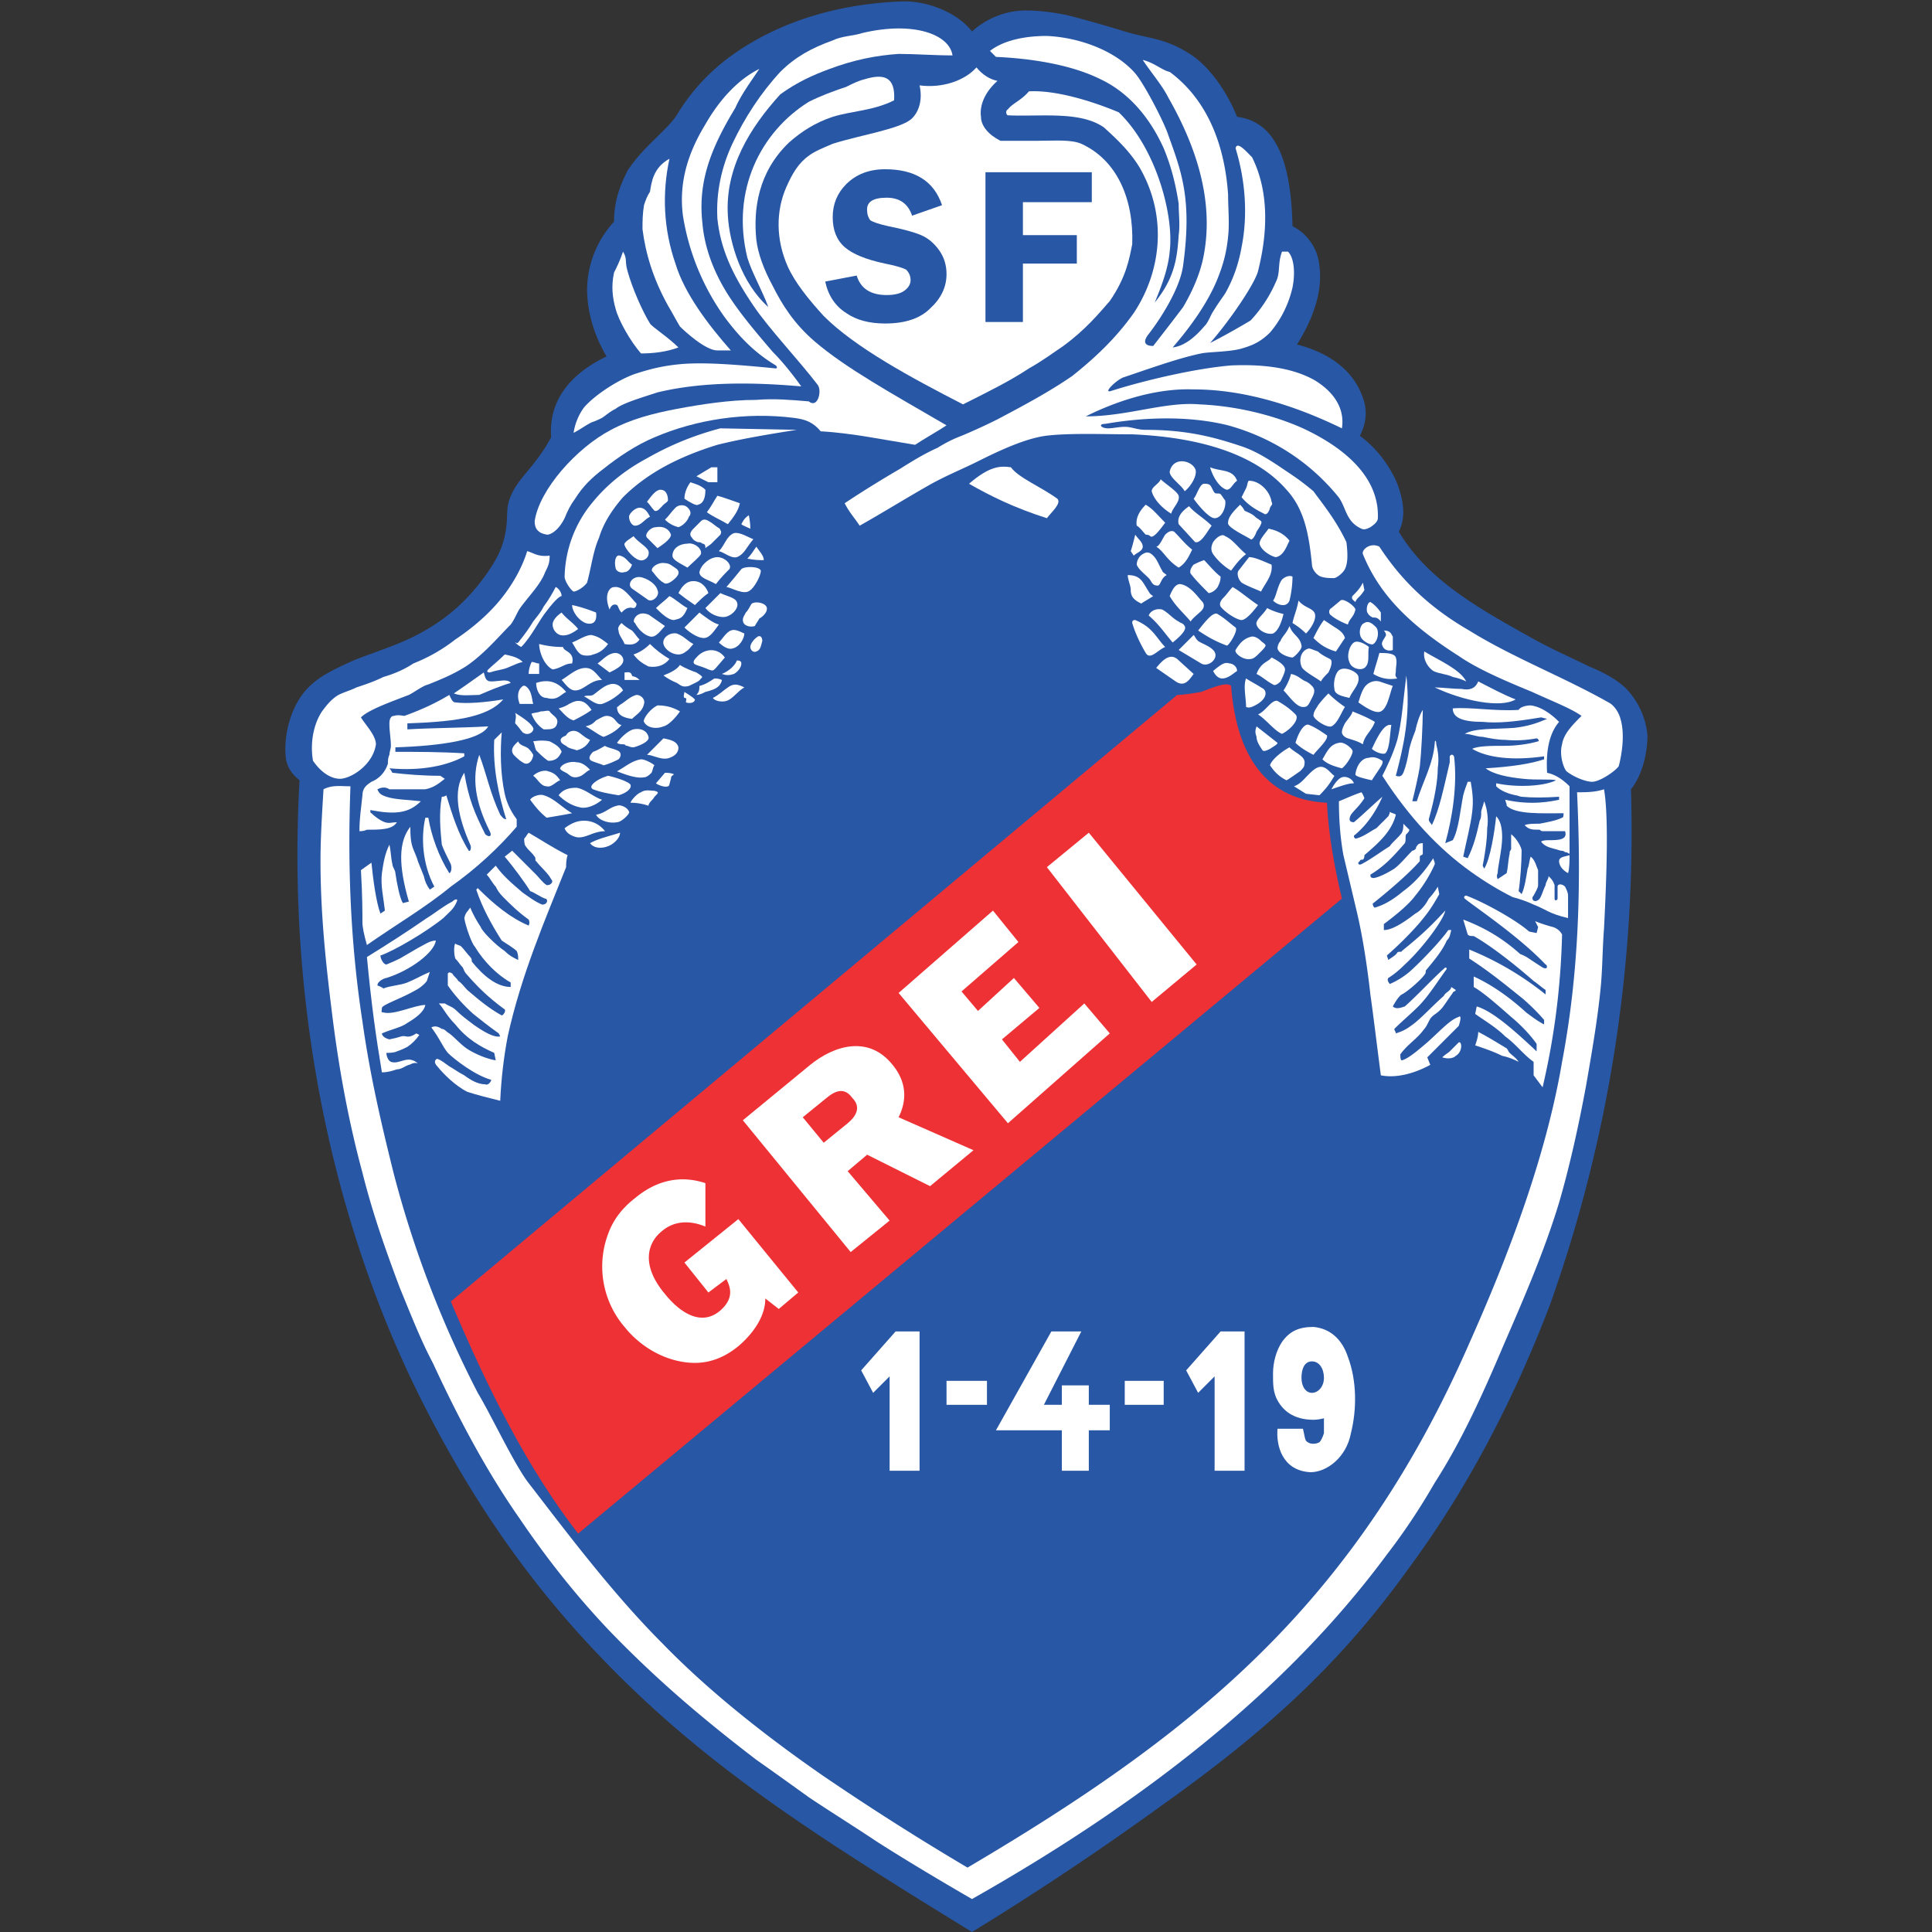 <svg viewBox="0 0 129 129" xmlns="http://www.w3.org/2000/svg"><rect x="0" y="0" width="129" height="129" fill="#333333" stroke="none"/><path d="m40.5 23.8c-2.1 1-3.9 2.7-3.7 5.4-1.2 2.2-2.3 2.7-2.8 4.2-.2.6-.1 1.1-.2 1.8-.1.9-.4 1.7-.9 2.5-1.2 1.9-2.7 3.4-4.7 4.5-1.4.8-3.1 1.3-4.6 1.9-1.1.5-2.2 1-2.9 1.7-1.4 1.3-1.8 3.6-1.6 4.9.1.5.3.9.9 1.4-.9 16 2.6 30.5 8.3 41.7 3.1 6.1 6.7 11.4 11.2 16.2 7.1 7.6 14.5 12.3 25.4 19 4.9-3 9-5.8 12.6-8.4 6.9-4.9 11.9-9.4 16.5-15.8 4-5.4 7.1-11.4 9.5-17.7a94.1 94.1 0 0 0 5.4-34.4c.8-1 1.1-2.5 1.1-3.6a5.2 5.2 0 0 0 -1.4-3.1c-.6-.6-1.5-1.1-2.5-1.5-1.2-.6-2.6-1.2-4-2-3.4-1.9-6.8-3.8-8.7-7 .5-1 .3-2.1-.1-3.2-.5-1.2-1.4-2.4-2.5-3.2.6-1.2.4-2.1.1-2.8-.6-1.5-2-2.7-4.3-3.3 1.2-1.9 1.7-3.7 1.5-5.2a3.3 3.3 0 0 0 -1.8-2.7c-.1-4.7-1.3-7-3.7-7.3-.6-1.5-1.7-3.2-3-4.1-1.8-1.2-2.9-1.1-4.5-1.6-1.3-.4-2.7-.8-3.9-1.1q-1.5-.3-2.7-.3c-1.3 0-2.6.5-3.6 1.4-1-1.3-3.1-2.1-4.8-2-4.7.2-8.4 1.6-11.1 3.5a13.4 13.4 0 0 0 -3.7 3.9c-.6 1.1-2.3 2.2-3.4 3.9-.5 1-.9 2-.9 3.4a6.8 6.8 0 0 0 -1.8 4.5c0 1.2.3 2.8 1.3 4.5z" fill="#2857a5"/><g fill="#fff"><path d="m21.6 52.7c.6-.3 1.1-.2 1.8-.2-.2 5.3 0 10.5.8 15.7.5 3.6 1.3 7 2.1 10.2a70.6 70.6 0 0 0 5.6 14.6c.9 1.5 2.3 4.5 3.3 5.9 2.4 3.1 5.6 7.4 9 10.8 3.1 3.2 6.9 6.2 10.8 8.9q4.7 3.2 9.6 6.1c11.2-6.6 19.3-12.7 25.8-21.5 3.1-4.2 5.6-8.7 7.7-13.5 2.5-5.6 5.1-12.3 6.2-18.8 1.1-5.8 1.3-11.6 1-18 .6 0 1.2 0 1.8-.2.3 1.7.2 5.4 0 9.3-.1 1.3-.1 2.5-.2 3.7-.2 2.2-.6 4.5-1 6.8-.5 2.7-1.1 5.4-1.8 7.8-1 3.3-2.4 6.5-3.7 9.5-1.4 3.3-2.8 6.4-4.6 9.2q-1.5 2.6-3.2 4.8c-6.8 9.2-16.4 16.6-27.7 23-1.9-1.1-4.1-2.4-6.3-3.8-1.5-1-3.1-2-4.6-3q-1.8-1.3-3.5-2.5c-3.4-2.6-6.5-5.2-9.7-8.5-2.2-2.3-4.2-4.8-6.1-7.6-2.1-3-4-6.5-5.8-10.4-.8-1.5-1.5-3.3-2.2-5-.9-2.4-1.8-4.9-2.5-7.7q-1.3-4.8-2-10.4c-.4-3.2-.8-6.7-.8-10.4 0-1.6.1-3.1.2-4.8zm13.6-15.9c-.4 1.3-1.2 2.6-2.1 3.6-.8.9-1.8 1.7-2.7 2.3-.9.7-1.8 1.2-2.8 1.6-.6.4-1.3.7-2 .9-.6.3-1.2.5-1.8.7-.4.2-.8.3-1.2.5-.5.3-.8.7-1.1 1.1-.6.9-.8 2.2-.6 3.3.7 1 1.4 1.2 1.8 1.2.7 0 2.2-.9 2.4-2.3 0-.6-.7-1.3-1-1.8.5-.5 1.9-1 3.2-1.5.4-.2.9-.6 1.3-.7 1-.4 1.7-.7 2.5-1.2 1.2-.8 2.2-2 3-2.8.3-.4.4-.8.7-1.2.6-.8 1.3-1.5 1.6-2.3.2-.4.3-.6.3-1.1-.8.1-1.1-.2-1.5-.3zm55.8.2c1.1 2.7 3.1 4.7 6.4 6.8 1.3.9 3.2 1.7 4.9 2.4 1.3.6 2.6 1.1 3.3 1.6-.6.6-1.2 1.2-1.3 1.9-.2.7.1 1.6.3 1.8.5.4 1.3.7 1.7.7.6 0 1.8-.9 1.8-1.1.2-.8.4-2.1.1-3.1-.1-.4-.4-.9-.8-1.1-3-1.7-6.4-3-9.3-4.8-2.6-1.5-4.5-3.3-6-5.6-.6-.3-1.2.2-1.1.5zm-37.8-8.3c-1.9.3-3.7.6-5.3 1-2.6.8-4.7 1.9-6.3 3.5-.7.8-1.3 1.7-1.6 2.7-.4.9-.5 1.9-.8 3-.2.3-.7.6-.9.6-.2-.1-.6-.7-.6-1a8 8 0 0 1 1.9-5c .9-1.1 2.1-2.1 3.6-2.9 1.4-.8 3-1.5 4.9-2z"/><path d="m37.9 57.1c-.1.3-.1.6-.1.8-1.4 3.5-3 7.2-3.9 11.3q-.4 2.1-.5 4.3c-.8-.2-1.6-.4-2.2-.6-.8-.4-1.6-1.2-2-1.7-.3-.3-.1-.5 0-.5.3.1.5.3.8.5.2.1.6.4 1 .6.4.3.9.6 1.4.6.2.1.4-.2.4-.3-1.1-.3-2.5-1.4-2.9-1.8-.4-.5-.5-.9-1.1-1.7.2-.1.4-.1.7.1.2 0 .3.2.5.3.4.3.8.8 1.3 1.1s1.2.6 1.8.7l-.1-.5c-.9-.4-1.8-.9-2.6-1.9-.6-.6-.8-1.1-1.1-1.4h.4c.3.2.5.2.8.5s.7.6 1.1.9c.7.5 1.4.9 1.8.8l-.1-.2c-.7-.5-1.2-.9-1.7-1.3q-1-.9-1.7-1.9v-.8c.1-.1.1-.1.3 0 .1.2.3.3.4.5.2.1.4.4.6.6.7.6 1.4 1.2 2.3 1.7.1 0 .3-.3.2-.4-1.1-.8-1.8-1.5-2.5-2.3-.2-.2-.2-.3-.3-.5-.2-.2-.3-.4-.5-.6-.1-.3-.1-.9 0-1 .1.1.3.1.4.2.2.2.4.5.6.7.1.1.1.2.1.3.8 1 1.7 1.7 2.6 1.7v-.3c-.9-.5-1.8-1.4-2.4-2.4-.2-.2-.6-1.3-.7-1.9.1-.4.2-.4.4-.7.2.5.5 1 .7 1.3.1.3 1 1.2 1.6 1.6.3.3.5.4.9.6 0-.2 0-.4-.1-.6-.2-.2-.7-.5-1-.7-.7-1.1-1.3-2.2-1.7-3.4l.1-.1c1.1 1.1 2.2 2 3.4 2.5q.1-.2 0-.4c-.7-.5-1.2-1-1.7-1.5-.3-.3-.4-.5-.5-.7-.2-.2-.4-.6-.6-.8l.6-.6c.5.7 1.1 1.2 1.8 1.8.3.2.8.6 1.3.8.4 0 .4-.4.2-.4-.3-.1-.7-.4-1-.5-.3-.5-1.1-1.6-1.7-2.3l.5-.4 1.6 1.6c.2.2.4.5.7.7.1 0 .2 0 .3-.1s.1-.2 0-.3c-.2-.4-.7-.8-1-1.2-.1 0 0-.2-.1-.3-.2-.3-.4-.4-.6-.7-.1-.1-.1-.4-.1-.5.1-.1.2-.3.3-.4.7.4 1.6 1 2.6 1.5zm-13.4 6.8c.3 3.2.6 5.3 1 7.7.4 0 .7-.1 1-.2.3 0 .5-.2.8-.3.1 0 .3-.2.6-.1-.7-.6-1.2.1-1.8-.1-.2-.1-.3-.4-.3-.6.2 0 .5 0 .7-.1.3-.1.5-.2.7-.3.3-.2.6-.5.8-.8l-.2-.1c-.6.4-.7.1-1 .2q-.3.1-.8.2c-.4-.1-.5-.3-.5-.4.7-.3 1.3-.4 1.7-.7.5-.3 1.1-.7 1.2-1.2-.7 0-2.1.7-2.8.5-.2 0-.1-.1-.1-.3s1.2-.6 2.1-1.1q.6-.3.9-.7l.2-.6c-.5.2-1 .5-1.5.7s-1.1.2-1.6.4c-.1-.1-.4-.2-.4-.2 0-.3.5-.5.6-.5 1.6-.5 3.2-1.7 3.3-2.5-.4 0-.8.3-1.2.5l-1.2.7q-.4.2-.9.4c-.2 0-.4-.4-.4-.6.9-.3 3.1-1.6 4.2-2.5.4-.4.7-.6.9-1.1.1-.2-.1-.2-.3 0-.6.3-1.2.8-1.7 1.1-1.3.9-2.7 1.8-4 2.6zm-.4-5.8c.1 1.7.1 2.9.1 3.5 0 .3.1.8.3 1.5 2-1.4 3.9-2.5 5.6-3.9 1.7-1.2 3.2-2.6 4.4-4v-.5q-.6-.8-.8-1.7c-.3-1.4-.3-2.9-.2-4.1l-.5.5c-.1 1.9.3 3.7.8 5.3-.2 0-.3-.2-.4-.3-.7-1.5-.9-2.7-1.4-4-.5 1.5-.3 3.1.7 5.1.2.4-.1.4-.3.2-.7-1.4-1.1-2.3-1.4-4.1-.8 1.2-.4 3 .4 4.8.1.2 0 .5-.1.4-.7-1.1-1.1-2.4-1.5-3.7q-.1.1-.3.1c-.2 1.1-.1 2.2 0 3.2.1.3.4.9.6 1.3.1.3 0 .6-.1.6-.7-1.1-1.2-2.5-1.4-3.7h-.2c-.3 1.3-.2 3.1.6 4.6l-.3.2q-.3-.4-.4-.9l-.4-1c-.1-.4-.3-.7-.4-1.1s-.1-.8-.1-1.2c-.8 1-.8 2.6-.1 5l-.4.1c-.2-.3-.4-1.3-.5-2 0-.2-.2-.4-.2-.6-.1-.4-.1-.9-.2-1.3-.3.6-.4 1.2-.5 1.9-.1.8.1 1.6.2 2.5l-.3.2c-.3-.8-.5-2.4-.6-3.4zm2.9-10.3c1.1-.4 2-.8 3-1.4.1.2.2.5.4.5.8.1 2 0 3.2-.2-1.1 1.3-3.7 1.5-6.4 1.6v.4c1.7-.1 3.7-.1 5.4-.2-.5.9-3.1 1.3-6.2 1.4v.3c1.6 0 3 0 4.6.1v.2c-1.1.6-2.8 1-5 .8q.1.1.2.3c.9.1 2 .2 3.2.2l.3.2c-.5.4-.8.6-1.3.7h-2.4c-.3-.2-.6-.1-.8 0 .1.3.3.4.6.5.6.2 1.5.2 2.3.3-.8.8-1.7.9-3.3.6-.1-.1-.1.2 0 .2.2.2.6.5.9.6s.5 0 .8 0c-.3.5-1.1.5-2 .5q-.2.1-.5.1c0-.9.1-1.4.2-2.4 0-.5.3-.7.6-.9.5-.2.9-.6 1.1-1.2 0-.2 0-.4.1-.6 0-.2.1-.4.1-.6 0-.5-.1-.9-.1-1.5 0-.3.1-.5.3-.5.3-.1.6 0 .7 0zm5.3-2.9c-.7.5-1.4 1-2 1.4.5.2 1.1.1 1.7.1.7-.3 1.4-.6 2.1-.8-.2-.3-.8-.1-1.3-.1-.4 0-.4-.3-.5-.6zm.3-.2c.2-.2.7-.6 1.1-1 .5.1.9.2 1.2.5-.5.1-.9.4-1.4.5q-.5.1-.8.2c-.2 0-.2-.1-.1-.2zm4.5-5.5c-.2.4-.5.9-.8 1.3-.2.4-.4.6-.7 1-.3.5-.6.9-1 1.4-.1.1-.1 0-.2 0 .1.1.2.2.4.3.7-.7 1.2-1.8 1.7-2.4.6-.8.9-1 1-1 0-.3-.3-.6-.4-.6z"/><path d="m47.9 31.2v1h-.6l-.8-.4 1-.6zm-2.2 15c .3.2.5.3.7.5 0 .2-.3.3-.6.2 0-.2.1-.3-.1-.3-.1-.1 0-.3 0-.4zm4-.3c-.4.2-.8.8-1.2.9-.3.1-.8 0-.9-.2.4-.2.7-.5 1-.7.4-.3.7-.2 1.1 0zm-3.2.5c.2-.2.2-.4.2-.6.4-.1.7-.3 1-.5.1 0 .3 0 .5.1 0 .1-.1.3-.2.4-.2.2-.5.3-.9.4-.2.1-.4.2-.6.2zm-1.1-2c .3.2.8.4 1.1.5.3.2.5.3.3.4-.1.2-.4.3-.8.5-.4.1-.5 0-.8-.2q-.5-.2-.9-.5c.5-.2.9-.4 1.1-.7zm-2-1.4c.4.4.8.7 1.3 1-.3.4-.8.6-1.4.5-.4-.2-.7-.4-1-.8q.6-.2 1.1-.7zm-1.9-1.4c.2.2.5.4.7.5.2.2.3.4.5.6-.2.3-.5.4-1 .3-.1-.3-.4-.6-.4-.9-.1-.2.1-.4.2-.5zm8 2.7c0 .3-.3.6-.5.7-.3.1-.5.1-.8 0 .5-.2.9-.6 1-.9.1 0 .3 0 .3.2zm-1.1-.4-.6.7c-.2.2-.2.2-.5.1-.2-.1-.5-.2-.8-.3s-.2-.3 0-.5c.5-.6 1.4-.7 1.9 0zm-2.1-.9c-.2.2-.3.4-.5.5-.1.1-.3.2-.5.2-.4 0-.9-.3-1-.7s.4-.8.9-.7c.5.2.7.5 1.1.7zm-2.9-.5c-.4-.1-.8-.5-1-.9-.2-.1 0-.5.3-.6.2-.1.6 0 .7.1l1 .7c-.3.3-.6.8-1 .7zm-1.1-1.9c-.4-.1-.6.1-.8.3-.2-.2-.2-.4-.3-.5-.2-.1-.4 0-.5.3-.4-1 0-1.5.3-1.5.6-.1 1.1.7 1.5 1.1 0 .2-.1.3-.2.3zm8.6 2.2c-.1.3-.1.6-.4.7-.2.1-.4-.1-.4-.3s.2-.5.5-.7c.2-.1.3.1.3.3zm-1.2-.5c0 .3-.3.9-.8 1-.3.1-.7-.2-.9-.4.2-.2.5-.7.8-.8.2-.1.5 0 .9.2zm-1.7-.6c-.3.4-.6.9-1 .9-.5 0-1.1-.5-1.3-.7l1-1c .4.3.9.7 1.3.8zm-3.3-1.9c.4.2.8.6 1.2.8-.3.7-.5.7-.9.8-.4 0-.9-.5-1.2-.8.3-.3.6-.5.9-.8zm-1.7-1.2c.3.1.8.4.9.8.2.4-.4.9-.7.6l-1-.7c-.4-.3.1-1 .8-.7zm-1.6-1.5c.4.1.5.4.8.6-.1.3-.3.5-.5.5-.3.1-.6-.1-.6-.3-.1-.4 0-.9.3-.8zm9.8 3.6c0 .2-.3.5-.5.6-.1.2-.2.3-.3.5-.3.1-.8 0-.8-.4 0-.2.1-.3.2-.5.2-.2.3-.5.4-.6.3-.2 1.1 0 1 .4zm-3.1-1.1c.4.2 1 .3 1.1.6.2.4-.4 1-.9 1-.4 0-.9-.2-1.2-.6zm-1.8-.8c.6 0 .9.5 1 .8-.3.2-.6.5-.9.8q-.6-.4-1.1-.8c.2-.4.5-.8 1-.8zm-1.9-1.2c.3 0 .5.2.8.4.2.2.1.4-.1.6s-.6.5-.8.3c-.2-.1-.4-.3-.7-.7-.3-.2.3-.7.8-.6zm-2.1-1.8c.3.4.9.7 1 1 .1.4-.3.7-.6.6-.4-.1-.9-.7-1-1-.1-.2.5-.5.6-.6zm7.2 2.2c.2-.2 1.2-.2 1.3.1 0 .4-.5 1.2-.7 1.3-.4.4-1.3-.2-1.6-.2q.6-.7 1-1.2zm-1.6-.8c.5 0 1 .5.8.8-.2.2-.6.6-.9 1-.5-.3-1.1-.4-1.1-.8.1-.5.7-1 1.2-1zm-2-.9c.4-.1 1 .3.9.7-.1.2-.6.6-.9.9-.5-.3-1-.5-1-.8 0-.5.5-.8 1-.8zm-2 .3-.7-.7c-.2-.2.2-.7.6-.7.6-.1.9.2 1 .5 0 .3-.6.7-.9.9zm-.5-2.1c-.4.2-.6.6-1 .6-.2 0-.4-.3-.4-.6 0-.2.4-.6.7-.6s.5.2.7.6zm.7-1.8c.4 0 .5.4.5.7 0 .1-.2.2-.3.3-.2.2-.4.5-.6.4-.2-.2-.3-.4-.5-.6.3-.4.6-.8.9-.8zm.3 2c .3-.3.4-.5.7-.8.2-.2.5-.2.7-.1.3.2.4.5.2.7-.1.3-.4.6-.7.7-.4-.1-.7-.3-.9-.5zm2.7-2q0 .9-.5 1c-.1.1-.6-.2-.9-.4 0-.3.1-.7.4-1.1.3.1.7.2 1 .5zm3.4 3.8c.2.3.5.6.5.9-.3 0-.6 0-1.1-.1.2-.2.4-.5.6-.8zm-.5-2.1q.1.5.1.9c-.2-.1-.5-.2-.6-.3.1-.2.2-.4.5-.6zm-2 2.4c.4-.4.5-1 1-1.2.4-.1 1 .3 1.3.4-.5.6-.6 1-1.1 1.2-.4.1-.8-.3-1.2-.4zm-1.1-.5c-.1-.1-.2-.1-.3-.1q-.3-.1-.4-.3c-.2-.2-.1-.4.1-.6l.5-.5c.2-.2.4-.1.7.1l.4.3q.2.1.2.2.1.1 0 .3l-.6.6c-.1.1-.3.2-.4.3 0-.1 0-.3-.2-.3zm2.5-2.7c-.1.5-.4.9-.8 1.4-.5-.3-1-.5-1.4-.8.3-.4.5-.8.7-1.1.4.1.9.3 1.5.5z" fill-rule="evenodd"/><path d="m63.2 28.4c-.6.4-1.5.9-2.1 1.3-1.9-.3-4.3-.8-6.3-.9-.5-.6-1-.8-1.8-.9-3.2-.4-6.5.1-9.3 1.3-1.2.5-2.4 1.3-3.4 2.1-.8.6-1.4 1.2-1.9 2-.3.4-.5.8-.7 1.3-.3.6-.7 1-1.1 1.1-.2 0-.5-.1-.6-.2q-.3-.2-.3-.7c.3-2.1 2.8-4.9 5.1-6.1 1.3-.7 2.8-1.1 4.4-1.4s3.5-.6 5.3-.6c1.2-.1 2.3 0 3.5.1.6.5.9-.7.6-1.1-1.3-1.7-3.3-3.8-4.3-5.3-1.5-2.2-2.2-3.9-2.4-5.8-.1-1.8.3-3.5 1-5 .8-1.7 1.9-3.4 3.2-4.8 1-1 2.1-1.6 3.5-2.1.6-.3 1.4-.3 2-.5 3.4-.8 5.8.1 6 1.5-1.2 0-2.5-.1-3.6-.1-1.5.1-3 .4-4.6 1-1.1.4-2.2.9-3.3 1.7-2 2.2-3.7 4.9-3.5 8.1.1 1.8.9 4.5 2.7 6.1-.4-1.1-1.1-2.3-1.4-3.3-1.1-4.5.9-8.4 4.1-10.4.8-.4 1.6-.7 2.5-1 .4-.2.8-.4 1.2-.5 1.3-.4 2.1-.2 2 1.4-1.4.7-2.8.7-4.1 1.1-1.2.4-2.1 1-2.9 1.7-2.1 2-2.4 4.5-2.2 6.5.1.9.5 2 1.1 3.1.6 1.2 1.4 2.5 2.8 3.7 2.1 1.8 5.2 3.5 8.8 5.6z"/><path d="m50.7 4.6c-.6.9-1.2 1.7-1.6 2.6-1.7 2.8-2.5 5-2.2 7.7q.2 2.3 1.6 4.6c.8 1.3 1.9 2.6 3.1 4 .7.7 1.4 1.6 1.9 2.3-3.4-.3-6.7-.3-9.6.4-.9.3-2.3.7-2.8 1.1-.4.2-.6.4-.9.6-.2.1-.4.2-.7.3-.4.2-.8.5-1.2.7.1-.7.4-1.3.7-1.7.6-.7 2-1.7 3.3-2.2 1.2-.4 2.1-.6 3.3-.7 1.4-.1 3.2 0 6.2.3.1 0 .1-.1 0-.2-1.5-.9-2.5-2-3.4-3.2a15.9 15.9 0 0 1 -2.8-6.8c-.3-2.3.4-4.3 1.5-6.1.8-1.4 2-2.9 3.6-3.7z"/><path d="m44.7 10.6c-.5 2.3-.4 4.7.4 7 .6 2 2.2 4.1 3.7 5.8h-.9c-.8 0-2.2-1.3-2.5-1.6-.3-.5-.5-.9-.8-1.4-1-1.8-1.5-3.5-1.7-5.1 0-.5 0-1 .1-1.6.1-.3.2-.6.4-.9.1-.6.2-1.6 1.3-2.2zm-3.1 6.2c.3.5.1.6.3 1.3.3 1.1 1 2.7 1.5 3.5.1.2 1.2.9 1.9 1.6-.8.3-1.7.4-2.5.4-.7-.8-1.5-2.2-1.7-3-.2-.7-.3-1.5-.1-2.4.2-.4.4-.8.6-1.4zm22.7 10.2c-3.5-1.8-7.2-3.8-9.3-5.9-1-1.1-1.9-2.2-2.4-3.3-.8-1.8-.8-3.7-.1-5.3.4-.9.8-1.6 1.5-2.1.4-.3.9-.5 1.6-.8 1.9-.6 4.6-1 5.3-1.7.5-.5.7-1.3.5-2.2 1.5.2 3-.3 3.8-1.2.4.5.9.8 1.4.9-.9.8-1.2 1.7-1.1 2.4 0 .6.5 1.2 1.3 1.6h2.5c1.1 0 2.2-.1 2.9.2 2.4 1.1 3.5 3.7 3.4 6.7-.2 1-.4 2.2-1.5 3.8-.7.8-1.6 1.9-3.1 3-.6.4-1.4 1-2.3 1.5-1.2.8-2.6 1.5-4.4 2.4z"/><path d="m56.4 33.6c.3.6.6.9 1 1.5 1.6-.9 3.2-1.9 4.8-2.8 1.1-.6 2.1-1 3.1-1.5 1.4-.7 3.1-1.5 4.5-1.7 1.6-.2 3.9-.1 5.8-.1 4.7.2 8.3 1.4 10.3 3.7 1.2 1.3 1.5 3 1.7 5 0 .3.3.7.6.8s.6.1.9.1c.3-.1.6-.4.7-.6.2-.4.2-1 .1-1.8-.7-1.5-1.7-2.7-2.2-3.4-.6-.5-1-.8-1.6-1.2-.9-.6-2-1.4-3.2-1.8-1.8-.6-3.6-1.1-6.4-1.1-.6 0-.9-.2-1.4-.2-.4 0-.8.1-1.1.1-.5 0-.7-.3-.2-.3 2.9-.5 5.8-.5 8.2.1 2.9.8 5.4 2.4 7.3 4.7.6.7.5 1.7 1.6 2.2.2.1.4 0 .6-.1.3-.2.5-.4.5-.6.1-2.6-2-4.6-5-6-2-.9-4.5-1.5-6.9-1.6-2.3-.2-4.8.8-7.6.8 1.8-.9 4.5-1.9 7.2-1.8 2.9 0 6.2.8 9.9 2.6.2-1.3-.5-2.4-1.8-3.2-1.4-.8-3.3-1.1-5.6-1-2.4.2-5.8 1-8 1.7-.6.2.3-.7.8-.9 1.5-.5 3.7-1.3 5.2-1.6.4-.1 1.8-.1 2.6-.3.7-.2 1.3-.4 2-1.1.6-.7 1.2-1.7 1.5-3 .2-1 .1-2-.3-2.4h-.4c-.3.8-.1 1.4-.4 2a9 9 0 0 1 -1.7 2.6c-.5.3-1.7 1-2.7 1.5 1.4-1.6 3-4 3.2-4.8.4-1.6 1-4.8-.4-7.6-.4-.4-1-1.1-1.1-.6.7 2.3.8 4.6.4 6.6q-.3 1.7-1.1 3.1c-.2.3-.5.7-.8 1.2-.2.3-.3.7-.6 1-.6.7-1.3 1.3-2.1 1.4 1.3-1.5 2.4-3.1 3-4.6.4-1 .6-1.8.7-2.8.1-.9 0-1.9 0-2.8-.2-3-1.2-6.2-3.9-8.2-.5-.1-1-.6-1.8-.8.6.9 1.3 1.7 1.7 2.5 2 3.5 3 7 2.4 10.4-.2 1.2-.7 2.4-1.4 3.6-.6.8-1.3 1.7-2 2.6-.6 0-.7-.3-.3-.8.7-.9 2.1-3 2.3-4.6.6-4.4-.1-6.2-1-8.7-.3-.9-1.6-3.4-2.2-4.1-1.3-1.5-3.7-2.4-5.9-2.5-1.5 0-2.9.3-3.8 1l .4.4c2.3.1 5 .5 7 1.5 1.9.9 3.3 2.6 4.2 4.6.5 1.2.8 2.4 1 3.7 0 .7.1 1.4 0 2.1-.1 1.6-.3 2.9-1.6 4.5.5-1.2.9-2.3 1-3.4.3-2.4-.9-6.9-3.4-9.3-1.9-.8-4.3-1.5-6-1.4-.5.6-1.1.8-1.4 1.2-.2.1-.1.4 0 .4 2.2.1 4.8-.3 6.4.8 1 .9 1.8 1.7 2.4 2.7 1.9 3.3 1.4 7-.4 9.7-1.2 1.7-2.6 3-4.1 4.2-1.6 1.1-3.3 2-5 2.9q-1.2.6-2.4 1.1-.8.3-1.6.8c-.9.4-1.7.9-2.5 1.4-1.2.7-2.5 1.5-3.7 2.3z"/><path d="m70.6 33.3c.3.3-.4.9-.7 1.3-2.2-.7-3.8-1.5-5.2-2.3 1.4-1.2 2.1-1.2 2.8-1.1.5.7 2 1.3 3.1 2.1zm24.5 10.2c1 .6 2.4 1.2 2.8 2q-.4-.2-.9-.3c-.4-.2-.9-.2-1.3-.4-.3-.2-.7-.7-.6-1.3zm3.6 2c .8.4 1.7.9 2.5 1.2-1 .6-3.5.1-5.4-.8.5 0 1.2.1 1.8.1.5.1.9 0 1.1-.5zm5.4 2.7c-.2-.2-1-1-1.9-1.1-.3 0-.7.1-.8.3-1.6.1-3.2-.2-4.4-.1 0 .6.6.9 2 .9 1 .1 2.1 0 3.9-.3l.4.1c-.7.3-1.3.5-2.2.6-1.4.1-2.6 0-3.3.4.4 0 .8.2 1.2.2.5.1 1 .2 1.5.2q1 .1 2.1-.1c.1 0 .2.2.1.2-.7.2-1.5.3-2.3.3s-1.7 0-2.1.2c1 .6 2.7.8 4.8.5v.2c-.9.3-2.2.5-3.9.6.5.4 1.5.6 2.5.7.9.1 1.9 0 2.2.1-.8.4-2.6.5-4 .2v.2c.3.3.8.5 1.3.6.1 0 .3.1.4.1q1 .1 2.5 0v .2c-.5.1-1.8.4-3.6 0 .1.3.1.3.1.4.6.6 2.4.5 3.8.5 0 .1 0 .3-.1.3-.4.2-1 .3-1.5.4-.4 0-.8 0-1 .1.3.3.5.3 1 .3 0 0 .1.1.2.1h1.5c.2.6-.5.6-1.1.6q-.4 0-.5.1c.3.4.7.4 1.3.6q.2 0 .3.1c.2 0 .2.1.3.1v-4.5c-.5-.5-1-.8-1.5-.9-.1-1.6.2-2.7.8-3.4zm.6 10.1c.1-.3.1-.9.1-1.2-.3.1-.7.1-.7.4 0 .4.4.7.6.8zm-12.4-6.5c.3-.6.7-1.4 1-2.4.3-1.2.4-2.7.6-4.3.3 2.7-.2 4.8-.7 6.7.3.1.4 0 .5-.2.2-.5.3-1 .4-1.6.1-.4.2-.7.4-1.2.1-.5.3-1.1.5-1.4 0 1-.1 2.9-.2 3.8-.1.6-.3 1.5-.5 2.3h.3c.4-1.3 1.1-2.5 1.2-3.9 0-.2.1-.2.1.1.1.4.2.9.1 1.6 0 .8-.2 2-.6 3.4 0 .2.2.3.2.4.5-1 .8-2.5 1.2-4.2v-.4c.1-.2.3-.1.3.1.2 1.8-.1 3.9-.6 5.7l.5-.2c.4-.7.5-2 .7-3 .1-.4.2-.6.3-.9h.2c.1.6.2 1.2.1 2-.1.9-.4 2-.6 3l .3.1c.4-.8.6-1.6.8-2.5.1-.2.1-.3.1-.6 0-.1.1-.3.2-.7.2.5.3 1.2.2 1.8 0 .9-.2 2-.3 2.5l.1.2c.4-.6.7-2.5.8-3.5.3.3.4.8.4 1.4 0 .8-.3 2-.3 2.4q-.1.2 0 .4l.6-.4c.1-.4.1-.9.2-1.3 0-.2 0-.1.1-.3v-1c .4.3.7.9.7 1.1 0 .8-.1 2.1-.2 2.7l.2.2c.2-.4.3-1.1.4-1.7.1-.2.1-.5.2-.8.3.2.4.7.5.9v1c0 .2-.2.5-.3.7-.2.2 0 .5.3.3.2-.1.3-.6.5-1 0-.2.2-.4.2-.6.2.2.3.3.4.6v.9c0 .2.2.1.2 0v-.8c0-.2.3-.2.5 0 .1.2.2.4.2.6v1.5c-1.3-.3-1.5-.6-2.3-.9-.4-.2-1-.4-1.4-.5q-1.4-.7-2.8-1.7c-2.1-1.5-4.1-3.6-5.9-6.4z"/></g><path d="m89.6 60c-.5-2.1-.9-4.3-1-6.4-4.5-.2-6.1-3.8-6.4-7.8-.3-.3-1.2.1-2 .4-.6.1-1.2.2-1.6.2l-48.5 40.5c2.5 5.9 5.1 11.1 8.5 15.5z" fill="#ee3135"/><path d="m89.4 53.5c0 1.3.1 2.5.3 3.6l.9 3.8c.4 1.7.7 3.7.9 5.5.2 1.4.4 3.1.7 5.4 1 .2 2.2-.1 3.3-.7l-.2-.5 2.1-2.1c.2-.6.1-.7 0-.6-.6.2-1.2.9-2.1 1.7-.7.6-1.3 1.1-1.7 1.2-.1 0-.1-.3-.1-.4.5-.7 1.1-1 1.6-1.7.2-.2.3-.6.5-.8s.3-.2.6-.5c.2-.2.5-.7.8-1.1 0-.1.2-.1.2-.2l-.3-.2c0 .1-.1.2-.1.2-.2.2-.3.2-.4.4-.8.7-1.6 1.6-2.2 2-.4.3-.7.4-1 .5 0-.1-.1-.2-.1-.3.5-.5 1.1-1 1.6-1.5.7-.7 1.3-1.7 1.9-2.5 0 0 0-.1-.1-.1-.9.8-1.8 1.8-2.7 2.6-.3.1-.6.2-.8 0 .1-.2.4-.7.6-.8.4-.2 1.3-1 1.5-1.3.1-.1.1-.2.1-.3.5-.6 1.1-1.3 1.4-2 .2-.2.2-.3.3-.7h-.2c-.4.6-1.7 2-2.6 2.8q-.6.5-1.3.8c-.1-.1-.2-.3-.1-.4.3-.2.6-.4 1.1-.9 1.2-1.1 2.6-3 2.7-3.6-1.2 1.3-1.8 1.8-2.9 2.7 0 .1-.2 0-.3.1-.1.2-.5.4-.6.5l-.1-.3c.8-.7 1.6-1.5 2.2-2.2.5-.6.8-1 1.3-1.9l-.1-.5c-.1.2-.4.6-.6.8q-.2.4-.5.7-.2.2-.4.3c-.9.7-1.6 1.1-2.1 1.1v-.4c.4-.3 1.6-1.2 2.1-1.9.5-.6 1-1.4 1.3-2.1 0-.2-.1-.3-.1-.4q-.9 1.4-2 2.2c-.6.5-1.2.9-1.9 1.1-.1 0-.2-.3-.1-.3 1-.8 2.3-1.9 3.1-2.8v-.3c0-.1.2-.1.2-.2v-.7c-.1 0-.3 0-.4.2-.1.1 0 .1-.1.2s-.2.1-.2.1c-.4.4-.8.9-1.2 1.2-.8.5-1.4.7-1.5.6q-.1 0-.1-.2c1-.6 1.6-1.3 2.3-2.1.1-.2 0-.5.1-.6s.2-.2.2-.3l-.4-.4c0 .2 0 .4-.1.6-.2.3-.7.7-.8.9-.5.3-1.3.9-1.9 1.2-.2.1-.3-.1-.1-.2 0-.1.1-.1.2-.1.1-.1.1-.2.1-.3.8-.7 1.8-1.5 2.1-2.7-.1-.1-.3-.1-.4-.2q0 .1-.1.3l-.8.8c-.4.2-.9.6-1.4.7-.1-.1-.1-.1-.1-.2 1-.8 1.6-1.9 1.9-2.6-.7.6-1.3 1.2-1.9 1.7-.4 0-.3-.3-.2-.5.3-.4.5-.5.9-1.1 0 0-.1-.3-.2-.4-.6.2-1 .4-1.5.6zm6.9 17.1c.3.1.7.1.9-.1.5-.3.4-1 .2-.9l-.6.6c-.1.1-.3.2-.5.4zm8-8.2c-.1 3.9-.6 7.2-1.3 10.2l-.6-.8v-.9c-.7-.5-1.2-1.2-1.9-1.7-.6-.6-1.3-1-2-1.5l.1-.5c1 .3 2.3 1.4 4 3v-.5c-.5-.7-1.1-1.3-1.7-1.8-.8-.7-1.8-1.6-2.5-2v-.7c1.1.5 2.3 1.3 3.5 2.4.4.3.8.6 1.2.8v-.3q-.6-.7-1.4-1.4c-1-.8-2.2-1.8-3.6-2.7v-.6a20.28 20.28 0 0 1 5.1 3v-.3c-.3-.2-.5-.4-.8-.6-1.6-1.4-3.1-2.5-4-3-.2 0-.3 0-.4-.1l-.3-1c1.6.6 2.8 1.4 3.8 2.3.5.2.4.2 1.5.9.4.2.3-.2.2-.2-1.8-1.9-4.8-3.9-5.4-4.4-.1-.1 0-.2.1-.2 1.1.4 3.3 1.6 4.2 2.4l.5.1.1-.4-.2-.4c.2.1.8.3 1.2.4.3.1.5.3.6.5zm-5.8 7.4c.1-.3.2-.6.2-.9.6.3 1.4.8 1.9 1.1.1.1.1.2.2.3.2.2.4.3.6.6-.2-.1-.6-.3-1.1-.4-.6-.3-1.2-.5-1.8-.7zm-60.3-29.4c.5.1 1.1.3 1.6.5.1.8-.4.8-.7.7-.5-.2-.9-.8-.9-1.2zm-.7.5c.3.4.8.7 1.1 1.1-.4.3-.8.5-1.2.4-.3-.1-.5-.4-.5-.7s.3-.6.6-.8zm.7 2c .2.3.3.6.6.8.2.1.6.1.8 0 .4-.1.7-.3 1-.7-.5-.4-.7-.5-1.1-.6-.4 0-.8.3-1.3.5zm1.7 1.4c.3-.2.7-.7 1.2-.7.3 0 .6.3.5.6s-.5.5-.9.7zm1.8.6v.5h1c-.3-.3-.5-.2-.5-.3-.1-.3-.3-.2-.5-.2zm-5.7-1.9c.4.1.9.2 1.6.2 0 .3.8.3.6 1.1-.5 0-.7.3-1.3.4-.6-.3-.9-1.2-.9-1.7zm1.5 2.4c.5-.3 1-.8 1.6-.8.5 0 .7.4 1.1.8-.8 0-1.2.7-1.8.7-.4 0-.7-.5-.9-.7zm1.5 1.1c.2-.1.4 0 .6-.1.3-.2.7-.6 1.1-.7.3-.1.7 0 .9.4-.3.3-.8.7-1.4.9-.4.1-.8-.3-1.2-.5zm2.2.7c0 .4.2.7 1 .8.3-.3.7-.5.8-1 .1-.3-.2-.6-.5-.6-.4.1-.7.4-1 .6-.2.1-.2.2-.3.2zm1.8 1c-.1-.1.3-.8.9-1.1.5 0 1 .1 1.5.4-.2.3-.7.9-1.1 1-.5.2-1.1.1-1.3-.3zm-7.7-3.2h.7v-.7c-.2 0-.3-.1-.5-.1-.1.2-.2.5-.2.8zm.5.6c.9-.3 1.5 0 2 .6-.4.2-.6.6-1.3.4-.5 0-.7-.6-.7-1zm1.5 1.7c.3.3.6.7 1 .8.2-.1.8-.4 1.2-.7-.3-.4-.5-.6-.9-.6-.2 0-.4.1-.6.2q-.3.2-.7.3zm3 1.9c-.3-.1-.8-.5-1.2-.7.4-.1.5-.2.7-.4.2-.1.5-.3.7-.3q.3 0 .5.2c.2.2.3.4.5.4-.3.4-.9.7-1.2.8zm.9.4c.1.1.4.1.5.1.1.1.1.1.2.1q.2.1.4.1c.4-.1 1.1-.4 1-.7-.1-.4-.5-.6-1-.5-.4.1-.9.6-1.1.9zm2 .8 1.1-1.1c.5.1.9.2 1 .6 0 .4-.3.6-.6.7-.5.2-1.1-.2-1.5-.2zm-8.5-3.4h.9c-.1-.4-.1-.8-.4-1.1-.2-.2-.3-.1-.4 0-.2.2-.3.6-.1 1.1zm.8.7c.2.5.5.8.8 1 .5 0 .8 0 .9-.4s-.3-.5-.5-.8c-.1-.1-.3 0-.6 0-.2.1-.7.1-.6.2zm2 1.9q.1.1.3.2c.2.2.5.2.7.3.4-.1.7-.3.9-.7-.5-.2-.7-.6-1.1-.6-.2 0-.4.1-.5.3-.2.1-.5.2-.3.5zm2.8 1.5c.4-.1.8-.3 1-.4.2-.2.2-.5-.1-.6-.2-.1-.7-.2-.8-.3-.2.1-.5.3-.8.4-.3.3-.3.5-.1.6s.6.2.8.3zm.9.4c.5.2 1.3.5 1.8.4.2 0 .4-.2.5-.3.1-.2.1-.4.2-.5-.1-.1-.6-.4-.9-.4-.6.1-.9.4-1.6.8zm3.8.2c-.1.1-.2.1-.2.3-.1.3-.1.5-.2.5-.2.1-.7-.1-.8-.2l.6-.7c.1 0 .4 0 .6.1zm-10.6-4.1c.3.2 1 .6 1.2 1 .1.2-.3.6-.7.3-.1-.1-.3-.4-.5-.6 0-.3.1-.4 0-.7zm3.1 2.6c-.1-.3-.4-.5-.8-.7q-.5-.1-1.1 0c .1.2.1.4.2.6.2.2.5.5.8.7.5 0 .7-.2.9-.6zm-.1 1.1c.1-.3.7-.5 1.1-.4.4 0 .7.3.9.5-.3.1-.5.5-1 .5-.3 0-.4-.2-.6-.3s-.4-.2-.4-.3zm2.2 1.4c.5.2 1.1.3 1.7.4.4-.1.9-.4.8-.7-.1-.2-1-.5-1.5-.6-.7.2-1.4.7-1 .9zm3.7 1.1c0-.2.3-.4.4-.6.3-.3.3-.3 0-.4-.3 0-.6-.1-.9.1-.3.1-.7.6-.7.7.5 0 .9.1 1.2.2zm-8.7-4.3c.1.3.5.3.7.5q.2.2.3.4c0 .3-.3.8-.7.5-.2-.1-.4-.3-.6-.5-.3-.4.1-.7.3-.9zm2.8 2.6c-.2-.3-.4-.5-.8-.6-.2-.1-.7 0-1 .3.3.2.5.7.9.7.3.1.6-.3.9-.4zm-.1 1c .4.4.9.7 1.4.8.3.1.9 0 1.5-.5-.6-.2-1.1-.7-1.7-.8-.5 0-.9.1-1.2.5zm3.9.7c.2-.1.7.1.8.4.1.1-.5.7-.8.7-.5.1-1.2-.1-1.4-.5.6-.1.9-.5 1.4-.6zm-4.9-.7c.7.2 1.2.8 1.9 1.2-.5.1-1.1.2-1.7.3-.5-.4-.8-.8-1.1-1.2.1-.2.6-.4.9-.3zm1.4 2.2c.1.3.4.5.8.6.6.1 1.1-.4 1.9-.4-.4-.5-.9-.7-1.4-.7s-.9.2-1.3.5zm1.7 1c .2.3.7.4 1.2.2.3-.1.8-.5.8-.9-.6.2-1.5.4-2 .7zm38.7-24.8c.2-1 1.4-.8 1.7-.2.2.4-.3 1.2-.7 1.5-.2-.4-1-.9-1-1.3zm-.6.5c.3.3 1.1.8 1.2 1.1.1.4-.4.8-.5 1.2-.8-.5-1.2-1.1-1.3-1.5 0-.3.5-.5.6-.8zm-1 1.7c.5.3.7.6 1.3 1.2-.3.4-.8 1.1-1 .9q-.1-.1-.3-.1c-.2-.2-.4-.5-.6-.6-.1-.6.3-1.1.6-1.4zm-.7 2c .2.3.5.5.5.8s-.4.4-.6.6l-.2-.3c.1-.3.2-.7.3-1.1zm-.5 2.7c.9 0 1 .5 1.4 1.1q.1.2.3.3c-.3.2-.5.3-.8.5-.4-.2-.7-.4-.7-.9 0-.3-.2-.7-.2-1zm .6-.7c.1.3.5.6.8.9.2.2.2.5.6.5.2 0 .2-.5.6-.7-.1-.1-.3-.2-.3-.3-.2-.3-.3-.7-.6-1-.2-.2-.4-.3-.7-.1-.2.1-.4.4-.4.7zm1.3-1.2c.5.3.7.9 1.5 1.4.5-.3.7-.8.9-1.2-.5-.4-.8-.8-1.2-1.2-.2-.1-.4 0-.6.2-.2.3-.4.8-.6.8zm1.5-1.5 1.1 1.2c.4.1.8-.7 1.1-1.1-.5-.5-1.2-.9-1.5-1.3-.6.4-.8.8-.7 1.2zm1-1.7c.2.3 1 1.3 1.4 1.3.5 0 .8-.8.7-1.2-.1-.1-.2-.3-.3-.4s-.3 0-.4-.1-.2-.4-.3-.5-.3-.1-.4-.1c-.3 0-.5.8-.7 1zm2.2-.6c.3 0 .4-.4.7-.6-.3-.8-1.1-.6-1.8-.9.1.4.5 1.3 1.1 1.5zm-4.1 10.5c-.6-.6-.8-1.3-2-1.8-.2 0-.2.1-.2.2.2.7.6 1.5.9 2s .8-.2 1.3-.4zm.5-.3c-.6-.7-.9-1.2-1.6-1.8.1-.3.5-.5.9-.4.4.2.7.6 1.1.8.1.1.3.1.4.3q.2.3-.8 1.1zm1.2-1.4c-.4-.5-1-1-1.4-1.7.2-.5.4-.8.7-.8.7.1 1.2.9 1.5 1.2q.2.3-.1.6c-.2.2-.6.5-.7.7zm0-3.2c.3.4.8.9 1.2 1.3.1 0 .4-.1.6-.4.1-.2.2-.4.2-.7-.4-.3-.8-.8-1.1-1.1-.3.1-.5.2-.7.3-.1.1-.3.4-.2.6zm2.7-.2a4 4 0 0 1 -1.2-1.1c-.2-.3-.1-.6 0-.8.2-.3.6-.6.8-.4.5.2.9.8 1.4 1.2-.4.3-.7.7-1 1.1zm-.2-3.2c-.1.3 1.2.9 1.5 1.1.1.1.3-.2.4-.5.2-.3.4-.6.3-.7s-.3-.2-.4-.3c-.2-.2-.5-.3-.7-.4-.1-.2-.2-.3-.3-.4-.4.4-.8.8-.8 1.2zm.9-1.7c.5.6 1.1.9 1.5 1.1.1.1.3 0 .4-.4.1-.2.2-.2.1-.4-.1-.7-.8-1.4-1.5-1.4-.1 0-.1.3-.2.5zm-5.7 11.4 1.3.9c.6.4.9-.1 1.2-.5l-1.1-1c-.5-.4-1 .1-1.4.6zm1.5-1.2 1.5.9c.5.3 1.3-.4.8-.9-.3-.3-.7-.4-1-.6-.2-.2-.2-.3-.3-.4zm3.2-.3c-.8-.3-1.3-.6-1.9-1 .4-.5 1-1.3 1.3-1.1.5.3.8.6 1.2.9.2.2-.5 1.3-.6 1.2zm-.4-2.6c.3.4 1.1.9 1.4.9s.8-.6 1.1-1c-.6-.4-1.3-1-1.7-1.2-.2.2-.4.5-.6.7s-.3.4-.2.6zm1.9-3.3-.7.9c-.1.1-.1.5.2.8.3.2 1.1.5 1.3.6.3-.6.8-1.1.7-1.8-.5-.2-1.1-.5-1.5-.5zm.7-.9c.1.5.9.9 1.1.9.5-.1.7-.7.9-1.1-.4-.5-.9-.7-1.4-.8-.2.3-.6.7-.6 1zm-1.5 8.5c0-.3-.3-.5-.5-.5-.3-.1-.5 0-1.1.5.1.2.3.5.6.5.4 0 .7-.3 1-.5zm-.1-1.4c-.1.2.5.7 1 .6.2 0 .4-.2.6-.4s.4-.4.4-.5-.2-.2-.3-.3c-.2-.2-.4-.3-.6-.3-.5.1-.8.4-1.1.9zm3.2-2.4c-.1.4-.3 1.1-.7 1.3-.4.1-1-.2-1.1-.6-.1-.3.5-.7.7-1.1.4.2.7.3 1.1.4zm-.7-.9c.3.3.9.5 1.1 0 .1-.4.2-1 .2-1.6-.2-.1-.5 0-.7.2-.3.4-.4 1.2-.6 1.4zm1.7 0c-.1.6-.3 1-.4 1.5q.5.3.9.7c.3-.3.7-.9.6-1.3s-.7-.4-1.1-.9zm-.6 1.7c.2.6.7.7.8 1.3.1.2-.5.8-.6.8-.2 0-.9-.2-1-.6 0-.2.1-.4.2-.5.1-.3.4-.5.6-1zm-1.2 2.1c.4.2.9.5.9.8 0 .2-.2.6-.3.8-.2.2-.4.3-.5.2-.4-.2-.7-.5-1.1-.7.3-.8.8-.8 1-1.1zm-1.7 1.4c.3.2.7.4 1 .6.2.1.3.2.3.4 0 .3-.3.6-.7.8-.2.1-.4.2-.6.1 0-.6-.2-1.4 0-1.9zm.7 3.2 1.4 1.1c0 .1-.2.2-.5.4-.2.1-.4.2-.5.1-.2-.3-.4-.6-.4-.9-.1-.3-.1-.4 0-.7zm.1-.8c.6.4 1.1 1.1 1.6 1.3.6-.3 1.2-1 .9-1.3-.4-.4-.7-.6-1.2-.9-.4-.1-.8.7-1.3.9zm1.7-1.6c.4.4.9 1.2 1.4 1.1.2 0 .3-.2.4-.4.2-.4.4-.7.1-1-.1-.1-.2-.2-.4-.3-.3-.1-.5-.4-1-.5-.1.4-.3.8-.5 1.1zm1.2-1.6c.1.3.9.7 1.3 1 .1-.2.3-.4.5-.6.2-.4.3-.8.1-.9s-.6-.3-.8-.5c-.3-.1-.5-.2-.6-.2-.5.1-.7.7-.5 1.2zm.8-1.9c.4.4.8.7 1.5.9l.6-.9c-.1-.4-.5-.6-.8-.8l-.6-.4c-.3.4-.5.8-.7 1.2zm1.2-1.5c.2.2.8.5 1.1.6.1-.4.4-.5.5-1 0-.2-.8-.8-1-.6l-.6.5c-.2.1-.2.4 0 .5zm2.1-2.2.1.5c-.3.5-.5.5-.6.8-.1-.1-.3-.2-.2-.4.3-.3.5-.5.7-.9zm-4.9 11c .4.4 1.1.6 1 1.1 0 .2-.1.3-.3.5-.3.2-.7.5-.9.6-.6-.3-.9-.7-1.1-1 .1-.4.9-1 1.3-1.2zm.4-.3q.4.4 1.2.8c.3-.4 1-1 .9-1.3-.3-.2-.7-.5-1.2-.7-.2-.1-.6.2-.9 1.2zm1.2-1.8c.1.3.9.8 1.2.7.4-.2.6-.8.9-1.3q-.6-.4-1.1-.9-.4.4-.7.8c-.1.2-.3.4-.3.7zm1.8-3.1c-.3.1-.5.8-.4 1.3 0 .4.6.5 1 .6.2-.5.7-.9.6-1.4 0-.3-.8-.7-1.2-.5zm.9-1.8c-.3.2-.5.9-.3 1.3.1.4.7.6 1 .4.4-.3.2-.9.3-1.4-.1-.1-.7-.5-1-.3zm.7-1.3c-.3.1-.4.7-.2 1s .7.5.8.4c.3-.2.4-.8.2-1.1-.2-.2-.5-.5-.8-.3zm.4-1.4c-.2 0-.3.5-.2.7q.1.2.3.3c.1.1.3-.1.6.3v-.6c-.2-.3-.5-.6-.7-.7zm-2.4 11.6c-.2-.1-.5-.6-.9-.6s-.8.5-1.2.9q-.3.3-.6.4l.8.5.9.1c.5-.5.7-.8 1-1.3zm-.8-1.1c.2.2.5.4 1.3.6.3-.2.8-1 .7-1.2s-.6-.6-.9-.5c-.6.1-.8.6-1.1 1.1zm1.3-1.8c0 .1.1.3.4.4s.7.2 1 .4c.1-.6.6-.9.8-1.5-.5-.3-1-.5-1.5-.7 0 .2-.3.5-.5.8-.1.2-.2.4-.2.6zm1.1-2c .3.2 1.1.8 1.5.6.2-.1.3-.3.4-.5.2-.5.3-1 .4-1.2l-.9-.3c-.4-.1-.8.1-1 .4s-.3.7-.4 1zm1-1.9c.5.3 1 .4 1.6.3-.2-.2-.1-.3-.1-.5 0-.3.1-.6 0-.9s-.7-.3-1.1-.3c-.1.4-.3 1-.4 1.4zm.6-1.9c.1.3.4.4.7.3v-.9c-.1-.1-.1-.4-.6-.4.1.1.2.3.1.4-.1.2-.3.4-.2.6zm-3.4 9.6c.6-.2 1.1-.4 1.5-.4-.1-.3-.5-.5-.8-.4s-.6.6-.7.8zm2.7-.6c-.9-.2-1.1-.3-1.1-.4.1-.7.5-1.1.9-1.1.3-.1.6 0 .9.2.1.2-.2.5-.7 1.3zm0-2.1c.2.2.7.4.9.3.3-.3.3-1.3.4-1.9h-.1c-.5 0-1 1.2-1.2 1.6z" fill="#fff"/><path d="m62.9 13.7-2 .7q-.4-1.2-1.7-1.2-1.4 0-1.3.9 0 .3.2.6.3.2 1.2.4 1.5.3 2.2.6.7.3 1.2 1t .5 1.6q0 1.3-1.1 2.3-1 1-3 1-1.6 0-2.6-.7-1.1-.7-1.4-2.1l2.1-.4q.4 1.3 2 1.3.8 0 1.2-.3.4-.3.4-.7 0-.4-.3-.7-.4-.2-1.4-.4-1.9-.4-2.7-1.1-.8-.7-.8-2t .9-2.2q1-1 2.6-1 3 0 3.8 2.4zm10-.2h-4.6v2.2h3.6v1.9h-3.6v3.9h-2.5v-10h7.1z" fill="#2857a5"/><path d="m47.3 86.3-1.6-2 3.6-2.9 4 4.9-1.3 1.1-.9-.7c0 1.2-.8 2.3-1.7 3.1q-1.4 1.2-3 1.2c-1.7 0-3.5-.9-4.7-2.4a6.21 6.21 0 0 1 -1.1-6.2q.5-1.4 1.8-2.4c1.8-1.5 3.5-1.4 4.7-1v2.9c-1.2-.5-2.2-.3-2.9.3-1 .8-1.4 2.3.2 4.2.8 1 2.3 2.3 3.7 1.1.9-.8.7-1.5.4-2.1z" fill="#fff"/><path d="m56.8 83.6-7.2-8.8 4.5-3.7c1.6-1.3 3.9-2 5.5 0 .9 1.1 1 2.3.4 3.5l5 2.2-2.9 2.4-4.2-2.1-1.3 1.1 2.8 3.3zm-3.2-9 1.4 1.7 1.6-1.3c.6-.5.9-1.1.3-1.7-.5-.7-1.1-.5-1.7 0z" fill="#fff" fill-rule="evenodd"/><path d="m67.3 75-7.3-8.7 6.3-5.5 1.7 2.1-3.8 3.3 1.1 1.3 2.4-2.2 1.7 2-2.5 2.1 1.2 1.5 4.3-3.9 1.7 2zm9.6-8.1-7-9 2.8-2.3 7.2 8.8zm-4.2 25.6h-1.8v1.3h-1.2l2.5-4.9h-2l-3.7 6.6h4.4v2.7h1.8v-2.7h1.4v-1.7h-1.4zm10.4-3.6h-1.6l-2.3 2.6.8 1.5 1.1-1.1v6.3h2zm-21.7 0h-1.6l-2.3 2.6.8 1.5 1.1-1.1v6.3h2z" fill="#fff"/><path d="m87.7 88.6c1.1.1 1.9.8 2.3 2 .6 1.6.6 3.5.2 5.1-.3 1.6-1.6 2.6-2.7 2.6-1.9-.1-2.3-1.8-2.2-2.9h1.7c.1.4.1.6.2.8.2.2.4.2.5.2q.2 0 .4-.1c.1-.1.2-.3.3-.6v-1q-.4.1-.7.1c-1.3 0-2.1-.6-2.5-1.5-.2-.5-.2-.9-.2-1.6s.2-1.5.6-2.1c.5-.7 1.1-1 2.1-1zm-.8 3.4c0 .6.3 1 .7 1s .8-.4.8-1-.3-1.1-.8-1.1-.7.5-.7 1.1z" fill="#fff" fill-rule="evenodd"/><path d="m63.2 92.2h2.7v1.6h-2.7zm11.9 0h2.6v1.6h-2.6z" fill="#fff"/></svg>